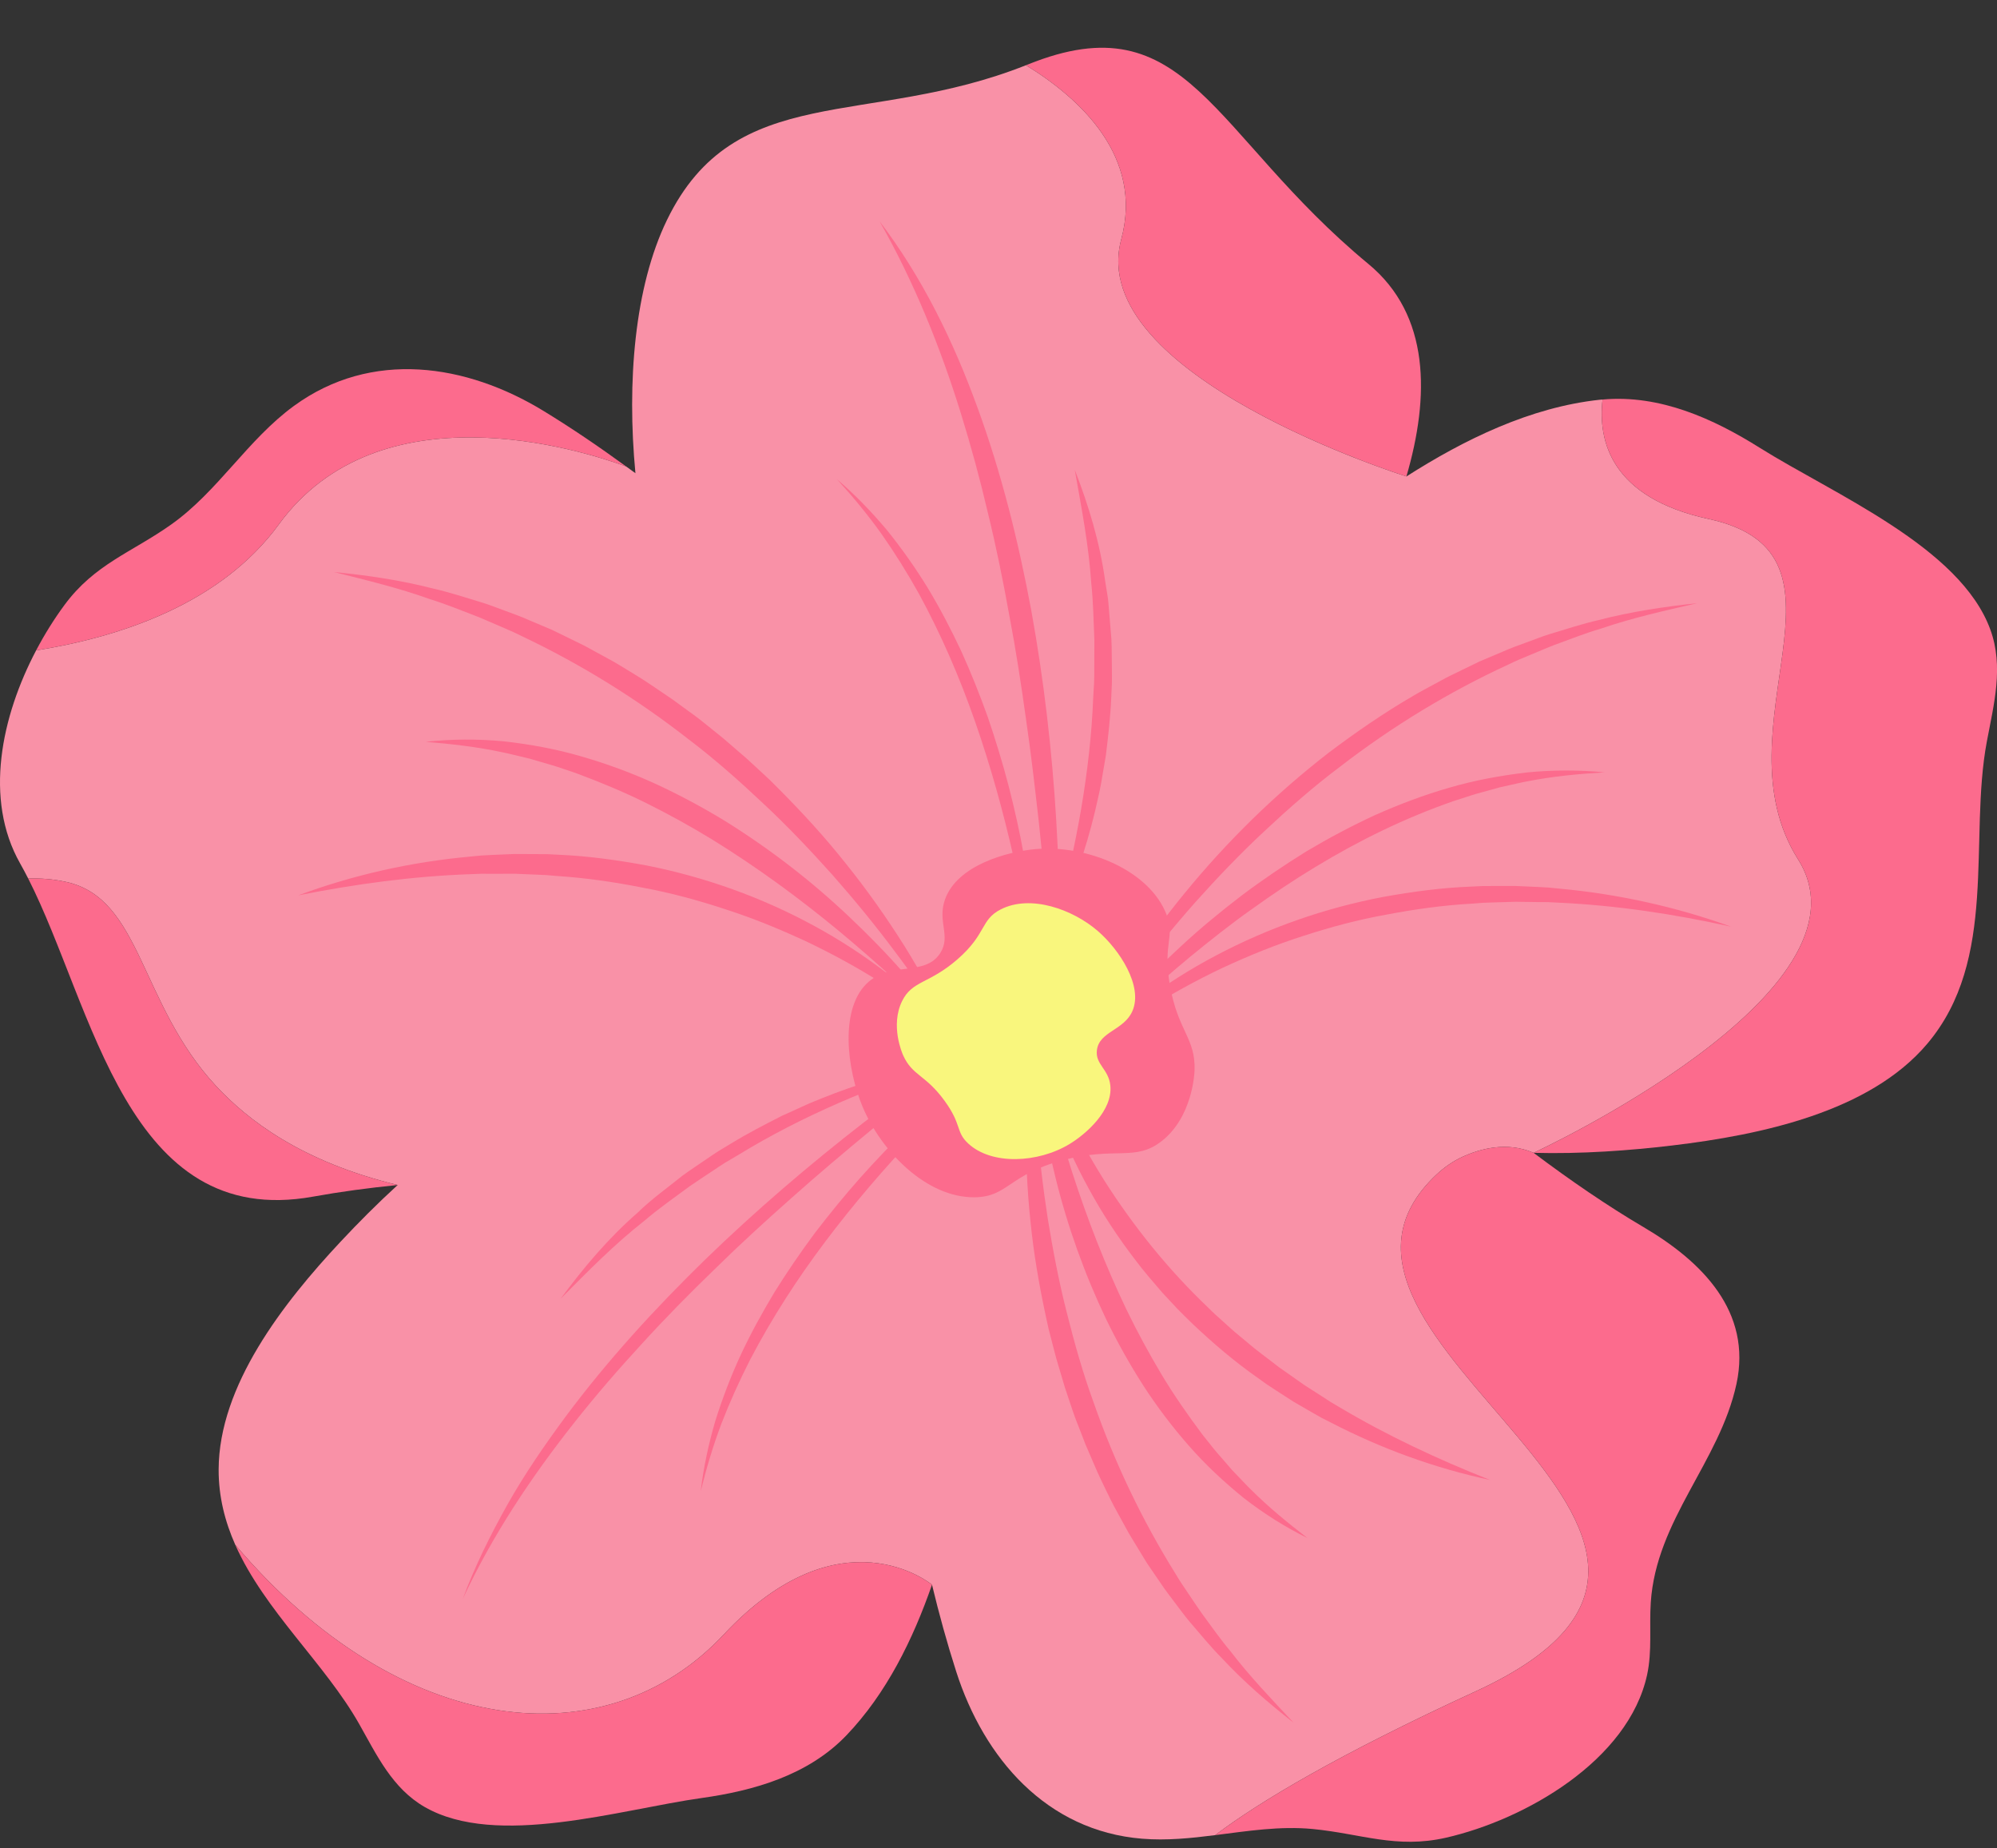 <?xml version="1.0" encoding="UTF-8"?><svg xmlns="http://www.w3.org/2000/svg" xmlns:xlink="http://www.w3.org/1999/xlink" height="429.4" preserveAspectRatio="xMidYMid meet" version="1.0" viewBox="0.0 -11.1 464.1 429.4" width="464.1" zoomAndPan="magnify"><rect x="0.0" y="-11.1" width="464.1" height="429.4" fill="#333333" stroke="none"/><defs><clipPath id="a"><path d="M 0 4 L 421 4 L 421 416.84 L 0 416.84 Z M 0 4"/></clipPath><clipPath id="b"><path d="M 282 255 L 405 255 L 405 416.84 L 282 416.84 Z M 282 255"/></clipPath><clipPath id="c"><path d="M 356 81 L 464.109 81 L 464.109 257 L 356 257 Z M 356 81"/></clipPath></defs><g><g clip-path="url(#a)" id="change1_1"><path d="M 216.598 357.113 C 216.598 357.113 216.598 357.109 216.598 357.105 C 216.594 357.109 216.594 357.109 216.594 357.109 C 216.52 357.051 195.426 339.578 168.188 368.695 C 140.898 397.863 93.262 393.277 54.68 347.844 C 52.285 342.445 50.793 336.684 50.812 330.344 C 50.875 310.824 65.797 291.672 79.215 277.34 C 83.23 273.047 87.668 268.578 92.418 264.238 C 92.414 264.238 92.41 264.238 92.41 264.238 L 92.414 264.234 C 70.09 258.852 57.531 249.121 50.18 241.199 C 32.383 222.02 32.914 197.734 15.445 193.832 C 12.355 193.141 9.371 192.934 6.559 193.035 C 5.945 191.832 5.324 190.66 4.684 189.531 C -3.812 174.551 0.355 155.293 8.395 140.02 C 28.09 136.875 51.367 129.152 64.789 110.758 C 88.23 78.629 135.086 93.457 145.5 97.273 C 146.223 97.797 146.953 98.316 147.672 98.848 C 145.66 77.664 147.449 55.566 155.008 40.008 C 170.82 7.453 201.613 18.684 238.434 4.055 C 250.883 11.684 265.797 25.219 260.574 44.52 C 252.012 76.18 326.785 99.578 326.848 99.598 C 326.848 99.602 326.844 99.605 326.844 99.609 C 340.324 91.012 355.621 83.52 371.777 81.781 C 371.996 81.758 372.215 81.754 372.434 81.73 C 371.332 91.379 374.414 104.57 397.121 109.492 C 434.633 117.621 398.453 157.828 417.879 188.59 C 437.305 219.352 356.406 256.762 356.406 256.762 C 350.137 254.031 343.801 255.891 339.938 257.66 C 337.703 258.684 335.672 260.09 333.879 261.77 C 292.719 300.309 421.996 345.539 342.969 381.875 C 310.926 396.609 292.719 407.508 282.398 415.297 C 276.762 416.012 271.113 416.59 265.43 416.129 C 243.164 414.316 228.668 397.375 222.23 377.32 C 220.086 370.641 218.227 363.879 216.598 357.113" fill="#f991a7"/></g><g id="change2_1"><path d="M 15.445 193.832 C 32.914 197.734 32.383 222.02 50.18 241.199 C 57.531 249.121 70.09 258.852 92.414 264.234 L 92.41 264.238 C 85.645 264.914 79.047 265.801 72.762 266.938 C 29.41 274.785 21.789 222.98 6.559 193.035 C 9.371 192.934 12.355 193.141 15.445 193.832" fill="#fc6b8d"/></g><g id="change2_2"><path d="M 168.188 368.695 C 195.426 339.578 216.52 357.051 216.594 357.109 C 212.18 369.805 206.031 382.367 196.695 392.121 C 187.746 401.461 175 404.992 163.133 406.66 C 144.062 409.34 115.414 418.359 98.699 408.758 C 91.191 404.441 87.594 396.758 83.48 389.484 C 75.562 375.473 61.469 363.137 54.68 347.844 C 93.262 393.277 140.898 397.863 168.188 368.695" fill="#fc6b8d"/></g><g clip-path="url(#b)" id="change2_21"><path d="M 342.969 381.875 C 421.996 345.539 292.719 300.309 333.879 261.77 C 335.672 260.09 337.703 258.684 339.938 257.66 C 343.801 255.891 350.137 254.031 356.406 256.762 C 356.41 256.766 356.414 256.766 356.418 256.766 C 364.922 263.16 373.539 269.066 381.996 274.047 C 395.559 282.027 407.195 293.664 403.551 310.469 C 399.613 328.613 384.895 342.016 383.637 361.254 C 383.27 366.852 383.98 372.547 382.789 378.027 C 378.449 398 354.387 411.707 336.051 415.891 C 324.488 418.527 316.27 414.945 305.062 413.871 C 297.473 413.145 289.941 414.344 282.398 415.297 C 292.719 407.508 310.926 396.609 342.969 381.875" fill="#fc6b8d"/></g><g id="change2_3"><path d="M 260.574 44.52 C 265.797 25.219 250.883 11.684 238.434 4.055 C 238.598 3.988 238.762 3.93 238.926 3.863 C 275.965 -11.066 281.41 19.969 318.031 50.246 C 332.387 62.113 332.281 81.008 326.848 99.598 C 326.785 99.578 252.012 76.18 260.574 44.52" fill="#fc6b8d"/></g><g id="change2_4"><path d="M 64.789 110.758 C 51.367 129.152 28.09 136.875 8.395 140.02 C 10.391 136.223 12.625 132.668 14.969 129.492 C 22.004 119.945 30.57 117.293 39.758 110.789 C 50.637 103.098 57.539 91.066 68.309 83.215 C 86.359 70.047 108.398 73.422 126.367 84.41 C 132.953 88.438 139.324 92.773 145.5 97.273 C 135.086 93.457 88.23 78.629 64.789 110.758" fill="#fc6b8d"/></g><g clip-path="url(#c)" id="change2_22"><path d="M 417.879 188.59 C 398.453 157.828 434.633 117.621 397.121 109.492 C 374.414 104.57 371.332 91.379 372.434 81.73 C 385.812 80.52 398.316 86.262 408.902 92.906 C 426.188 103.75 455.562 115.992 462.555 135.191 C 465.699 143.816 463.371 152.504 461.738 161.207 C 457.484 183.891 464.508 211.805 447.859 231.461 C 434.492 247.242 409.328 252.586 388.672 255.047 C 378.699 256.234 367.543 257.059 356.41 256.762 L 356.406 256.762 C 356.406 256.762 437.305 219.352 417.879 188.59" fill="#fc6b8d"/></g><g id="change2_5"><path d="M 221.137 229.281 C 216.848 223.973 211.68 219.426 206.32 215.164 C 200.883 211 195.125 207.219 189.07 203.953 C 176.984 197.383 163.844 192.68 150.309 190.004 C 143.531 188.746 136.684 187.789 129.801 187.5 L 127.219 187.371 L 124.637 187.352 L 119.48 187.328 L 114.328 187.547 L 111.754 187.684 L 109.191 187.938 C 95.52 189.184 82.062 192.191 69.309 196.938 C 82.652 194.289 96.039 192.477 109.441 192.012 L 111.949 191.914 L 114.465 191.934 L 119.48 191.91 L 124.488 192.117 L 126.992 192.227 L 129.488 192.445 C 136.148 192.871 142.762 193.84 149.297 195.137 C 155.852 196.332 162.297 198.098 168.625 200.188 C 174.977 202.223 181.16 204.77 187.23 207.578 C 193.27 210.449 199.172 213.652 204.852 217.254 C 210.523 220.867 216.031 224.789 221.137 229.281" fill="#fc6b8d"/></g><g id="change2_6"><path d="M 221.137 229.281 C 214.348 219.262 206.156 210.227 197.332 201.898 C 188.516 193.543 178.82 186.074 168.449 179.629 C 163.238 176.453 157.844 173.559 152.285 171 C 146.719 168.465 140.961 166.336 135.078 164.645 C 129.203 162.926 123.156 161.836 117.105 161.148 C 111.027 160.582 104.922 160.602 98.918 161.262 C 104.949 161.766 110.887 162.43 116.715 163.688 C 118.176 163.973 119.617 164.359 121.062 164.691 L 123.227 165.211 L 125.363 165.844 C 126.781 166.293 128.223 166.633 129.625 167.105 L 133.836 168.531 C 139.387 170.602 144.859 172.852 150.164 175.484 C 155.465 178.129 160.652 180.988 165.711 184.086 C 175.801 190.332 185.43 197.355 194.641 204.949 C 203.832 212.574 212.688 220.656 221.137 229.281" fill="#fc6b8d"/></g><g id="change2_7"><path d="M 221.137 229.281 C 218.117 222.121 214.285 215.316 210.188 208.699 C 206.035 202.109 201.535 195.723 196.641 189.637 C 191.797 183.512 186.5 177.742 180.98 172.195 L 178.902 170.125 L 176.75 168.125 C 175.301 166.812 173.902 165.438 172.402 164.18 L 167.953 160.344 L 163.375 156.656 C 161.859 155.414 160.227 154.316 158.66 153.145 L 156.285 151.41 L 153.852 149.762 C 152.219 148.676 150.621 147.539 148.957 146.504 C 147.285 145.477 145.625 144.434 143.941 143.43 C 142.27 142.406 140.516 141.523 138.805 140.566 L 136.227 139.156 C 135.363 138.691 134.473 138.281 133.598 137.844 L 128.316 135.266 L 122.906 132.973 C 121.117 132.172 119.277 131.508 117.438 130.836 C 115.598 130.176 113.785 129.434 111.914 128.863 C 108.164 127.75 104.465 126.504 100.648 125.648 C 93.09 123.699 85.355 122.566 77.645 121.824 C 85.176 123.715 92.68 125.508 99.926 128.117 C 103.602 129.246 107.152 130.727 110.734 132.082 C 112.516 132.789 114.258 133.598 116.023 134.336 C 117.785 135.09 119.547 135.832 121.254 136.703 C 135.086 143.262 148.125 151.363 160.16 160.781 C 166.25 165.402 171.973 170.496 177.539 175.742 C 183.137 180.969 188.402 186.543 193.527 192.258 C 198.602 198.016 203.48 203.969 208.082 210.145 C 212.723 216.293 217.098 222.66 221.137 229.281" fill="#fc6b8d"/></g><g id="change2_8"><path d="M 240.301 227.965 C 240.992 234.48 242.805 240.844 244.918 247.07 C 247.145 253.262 249.836 259.309 253.031 265.094 C 256.184 270.902 259.844 276.441 263.879 281.695 C 265.867 284.348 268.047 286.848 270.215 289.352 L 273.609 292.984 C 274.754 294.184 275.965 295.316 277.137 296.484 C 281.945 301.039 287.004 305.355 292.434 309.145 L 294.449 310.59 L 296.523 311.949 L 300.691 314.637 L 304.98 317.113 L 307.133 318.336 L 309.34 319.453 C 321.051 325.52 333.504 330.043 346.281 332.77 C 334.137 327.957 322.391 322.465 311.328 315.891 L 309.254 314.664 L 307.23 313.348 L 303.176 310.75 L 299.242 307.984 L 297.273 306.605 L 295.367 305.141 C 294.109 304.152 292.805 303.223 291.562 302.215 L 287.871 299.145 C 286.613 298.156 285.473 297.031 284.27 295.98 C 283.074 294.918 281.883 293.852 280.762 292.711 C 271.496 283.895 263.422 273.867 256.539 263.031 C 253.137 257.594 250.02 251.949 247.281 246.105 C 244.555 240.254 242.121 234.234 240.301 227.965" fill="#fc6b8d"/></g><g id="change2_9"><path d="M 240.301 227.965 C 240.559 239.586 242.473 251.145 245.281 262.453 C 248.062 273.785 252.027 284.855 257.074 295.441 C 259.645 300.719 262.512 305.852 265.68 310.801 C 268.875 315.734 272.434 320.445 276.32 324.855 C 280.188 329.285 284.523 333.293 289.066 336.98 C 293.699 340.574 298.656 343.715 303.863 346.273 C 299.262 342.723 294.816 339.098 290.766 335.051 C 289.738 334.062 288.777 333 287.781 331.98 L 286.305 330.438 L 284.91 328.816 C 283.996 327.723 283.012 326.699 282.125 325.586 L 279.465 322.254 C 276.059 317.699 272.805 313.047 269.887 308.172 C 266.98 303.289 264.27 298.293 261.785 293.172 C 256.871 282.898 252.719 272.242 249.191 261.336 C 245.699 250.418 242.707 239.309 240.301 227.965" fill="#fc6b8d"/></g><g id="change2_10"><path d="M 240.301 227.965 C 239.008 235.312 238.566 242.801 238.438 250.273 C 238.371 257.758 238.688 265.254 239.484 272.715 C 240.219 280.184 241.512 287.59 243.094 294.938 L 243.699 297.691 L 244.402 300.422 C 244.895 302.238 245.309 304.074 245.871 305.871 L 247.48 311.281 L 249.273 316.637 C 249.855 318.426 250.605 320.156 251.266 321.922 L 252.285 324.555 L 253.402 327.148 C 254.164 328.871 254.863 330.617 255.676 332.32 C 256.496 334.016 257.297 335.723 258.141 337.402 C 258.965 339.098 259.926 340.723 260.812 342.383 L 262.168 344.855 C 262.629 345.68 263.137 346.473 263.617 347.281 L 266.555 352.102 L 269.746 356.762 C 270.781 358.328 271.93 359.82 273.066 361.316 C 274.219 362.805 275.297 364.344 276.52 365.77 C 278.98 368.613 281.332 371.535 283.977 374.195 C 289.09 379.68 294.766 384.598 300.633 389.176 C 295.535 383.727 290.41 378.383 285.914 372.512 C 283.535 369.691 281.434 366.652 279.246 363.695 C 278.176 362.199 277.188 360.645 276.148 359.133 C 275.117 357.609 274.078 356.098 273.152 354.508 C 265.387 342.039 259.051 328.734 254.203 314.895 C 251.676 308.008 249.688 300.934 247.902 293.809 C 246.082 286.688 244.711 279.457 243.52 272.188 C 242.391 264.906 241.523 257.57 240.992 250.195 C 240.41 242.82 240.156 235.41 240.301 227.965" fill="#fc6b8d"/></g><g id="change2_11"><path d="M 250.289 235.625 C 255.34 231.082 260.84 227.129 266.504 223.488 C 272.18 219.867 278.09 216.641 284.148 213.77 C 290.23 210.945 296.445 208.418 302.82 206.387 C 309.18 204.312 315.656 202.578 322.242 201.406 C 328.805 200.156 335.449 199.23 342.137 198.859 L 344.641 198.664 L 347.152 198.578 L 352.176 198.426 L 357.207 198.496 L 359.727 198.508 L 362.238 198.637 C 375.664 199.262 389.047 201.277 402.312 204.215 C 389.527 199.602 376.098 196.633 362.461 195.379 L 359.902 195.125 L 357.34 194.984 L 352.199 194.758 L 347.055 194.766 L 344.48 194.777 L 341.91 194.902 C 335.047 195.16 328.215 196.078 321.457 197.301 C 307.949 199.871 294.824 204.453 282.691 210.859 C 276.621 214.047 270.824 217.734 265.336 221.809 C 259.922 225.973 254.691 230.426 250.289 235.625" fill="#fc6b8d"/></g><g id="change2_12"><path d="M 250.289 235.625 C 258.629 226.91 267.465 218.789 276.664 211.148 C 281.301 207.371 285.965 203.645 290.84 200.203 C 295.68 196.723 300.625 193.395 305.719 190.324 C 315.887 184.152 326.609 178.91 337.84 175.023 L 342.082 173.652 C 343.496 173.191 344.945 172.867 346.375 172.445 L 348.523 171.844 L 350.703 171.359 C 352.156 171.051 353.605 170.684 355.074 170.422 C 360.934 169.27 366.895 168.707 372.926 168.359 C 366.922 167.777 360.832 167.789 354.773 168.387 C 348.742 169.098 342.723 170.199 336.863 171.906 C 331.004 173.59 325.277 175.742 319.707 178.223 C 314.168 180.766 308.785 183.633 303.551 186.746 C 298.383 189.957 293.34 193.367 288.488 197.023 C 283.664 200.715 278.973 204.574 274.527 208.695 C 265.617 216.898 257.309 225.789 250.289 235.625" fill="#fc6b8d"/></g><g id="change2_13"><path d="M 250.289 235.625 C 254.266 228.973 258.629 222.59 263.254 216.422 C 267.848 210.23 272.723 204.266 277.816 198.508 C 282.949 192.785 288.254 187.223 293.871 182 C 299.473 176.762 305.238 171.691 311.367 167.086 C 323.496 157.727 336.641 149.699 350.578 143.289 C 352.297 142.434 354.07 141.711 355.844 140.977 C 357.621 140.258 359.375 139.469 361.172 138.785 C 364.777 137.473 368.352 136.039 372.051 134.961 C 379.344 132.465 386.879 130.781 394.441 129.055 C 386.742 129.863 379.023 131.016 371.484 132.984 C 367.68 133.844 363.984 135.086 360.242 136.203 C 358.379 136.773 356.57 137.516 354.73 138.172 C 352.898 138.84 351.059 139.5 349.273 140.293 L 343.875 142.578 L 338.602 145.137 C 337.727 145.57 336.836 145.977 335.973 146.438 L 333.395 147.836 C 331.688 148.785 329.934 149.66 328.266 150.676 C 321.504 154.613 315.059 159.07 308.816 163.77 C 296.449 173.344 285.211 184.328 275.34 196.398 C 270.387 202.418 265.812 208.734 261.574 215.258 C 257.383 221.801 253.453 228.535 250.289 235.625" fill="#fc6b8d"/></g><g id="change2_14"><path d="M 219.977 236.117 C 211.105 237.27 202.422 239.758 194.027 242.906 C 191.941 243.73 189.836 244.52 187.777 245.414 L 181.641 248.199 C 177.637 250.242 173.637 252.297 169.801 254.652 L 166.914 256.395 C 165.961 256.988 165.047 257.648 164.113 258.273 C 162.262 259.555 160.371 260.773 158.559 262.102 C 155.059 264.926 151.387 267.531 148.164 270.684 C 141.383 276.586 135.562 283.508 130.277 290.68 C 136.578 284.332 142.781 278.008 149.758 272.543 C 153.113 269.66 156.758 267.148 160.293 264.516 C 162.113 263.266 163.965 262.062 165.801 260.836 C 166.723 260.234 167.621 259.594 168.566 259.023 L 171.418 257.344 C 178.945 252.73 186.836 248.707 194.945 245.168 C 203.059 241.637 211.387 238.543 219.977 236.117" fill="#fc6b8d"/></g><g id="change2_15"><path d="M 241.016 221.898 C 227.09 230.281 213.746 239.637 200.879 249.594 C 188.023 259.566 175.637 270.176 163.93 281.516 C 152.262 292.883 141.211 304.945 131.461 318.035 C 126.613 324.594 121.977 331.324 117.961 338.426 C 113.98 345.543 110.328 352.848 107.52 360.48 C 114.371 345.73 123.387 332.199 133.402 319.527 C 138.406 313.184 143.703 307.07 149.18 301.125 C 154.617 295.148 160.305 289.391 166.117 283.77 C 171.887 278.098 177.859 272.637 183.922 267.273 C 189.965 261.883 196.16 256.664 202.402 251.5 C 208.672 246.371 215.012 241.316 221.453 236.391 C 227.855 231.41 234.398 226.613 241.016 221.898" fill="#fc6b8d"/></g><g id="change2_16"><path d="M 236.582 229.758 C 227.512 235.949 219.133 243.133 211.223 250.773 C 207.254 254.59 203.469 258.59 199.797 262.695 C 196.145 266.824 192.66 271.102 189.305 275.48 C 186.023 279.918 182.895 284.469 179.98 289.16 C 177.133 293.895 174.465 298.738 172.129 303.746 C 169.809 308.766 167.844 313.938 166.195 319.199 C 164.66 324.504 163.484 329.898 162.852 335.352 C 164.172 330.02 165.734 324.793 167.652 319.695 C 169.621 314.617 171.863 309.664 174.328 304.824 C 179.359 295.195 185.27 286.051 191.812 277.367 C 198.352 268.68 205.461 260.41 212.961 252.492 C 220.477 244.59 228.32 236.969 236.582 229.758" fill="#fc6b8d"/></g><g id="change2_17"><path d="M 245.238 202.926 C 249.414 194.992 252.297 186.398 254.422 177.664 C 254.918 175.473 255.457 173.281 255.867 171.07 L 257.004 164.406 C 257.551 159.934 258.07 155.453 258.254 150.941 L 258.406 147.562 C 258.441 146.438 258.398 145.309 258.398 144.18 C 258.355 141.926 258.395 139.668 258.289 137.414 L 257.73 130.672 C 257.617 129.551 257.59 128.422 257.387 127.309 L 256.848 123.969 C 255.637 115.039 252.996 106.352 249.766 98.035 C 251.328 106.863 253.02 115.535 253.602 124.359 C 254.082 128.742 254.133 133.156 254.328 137.547 L 254.309 144.148 C 254.293 145.246 254.32 146.348 254.27 147.445 L 254.074 150.742 C 253.734 159.531 252.719 168.301 251.234 177.004 C 249.738 185.711 247.797 194.359 245.238 202.926" fill="#fc6b8d"/></g><g id="change2_18"><path d="M 245.355 228.32 C 246.047 220.207 246.195 212.062 246.23 203.918 C 246.203 195.773 245.969 187.629 245.469 179.492 C 244.492 163.223 242.605 146.988 239.699 130.914 C 236.715 114.859 232.777 98.922 227.145 83.543 C 221.574 68.184 214.289 53.273 204.406 40.309 C 212.449 54.461 218.492 69.461 223.277 84.852 C 225.668 92.543 227.777 100.324 229.613 108.176 C 231.523 116.004 233.133 123.91 234.555 131.852 C 236.074 139.777 237.293 147.762 238.41 155.766 C 239.59 163.758 240.496 171.793 241.414 179.832 C 243.117 195.93 244.441 212.078 245.355 228.32" fill="#fc6b8d"/></g><g id="change2_19"><path d="M 241.289 220.266 C 241.188 209.281 239.879 198.324 237.922 187.5 C 236.961 182.082 235.738 176.711 234.367 171.375 C 232.969 166.043 231.352 160.77 229.574 155.547 C 227.715 150.352 225.668 145.223 223.391 140.188 C 221.039 135.191 218.496 130.277 215.633 125.555 C 212.754 120.836 209.547 116.324 206.09 112.027 C 202.535 107.805 198.703 103.824 194.527 100.27 C 198.223 104.328 201.699 108.535 204.863 112.965 C 207.992 117.426 210.863 122.039 213.516 126.781 C 218.723 136.316 223.035 146.316 226.613 156.582 C 230.199 166.848 233.117 177.355 235.531 187.988 C 237.918 198.633 239.891 209.387 241.289 220.266" fill="#fc6b8d"/></g><g id="change2_20"><path d="M 200.527 246.203 C 204.867 256.426 215.297 267.25 226.559 267.09 C 234.27 266.98 234.359 261.836 246.98 258.48 C 259.234 255.223 263.754 258.848 269.902 254.094 C 277.102 248.523 277.59 238.383 277.613 237.637 C 277.871 229.988 273.734 228.578 271.863 217.695 C 270.184 207.914 273.141 206.812 271.113 201.445 C 267.277 191.312 252.906 185.102 240.586 186.203 C 234.086 186.781 222.551 189.895 219.656 197.781 C 217.73 203.035 221.113 206.379 218.473 210.41 C 214.969 215.75 207.41 212.328 201.953 216.945 C 194.984 222.844 196.766 237.348 200.527 246.203" fill="#fc6b8d"/></g><g id="change3_1"><path d="M 255.113 205.207 C 249.297 200.191 239.516 196.656 232.57 200.199 C 227.82 202.625 229.336 205.848 222.527 211.785 C 215.914 217.555 212.004 216.684 209.641 221.516 C 206.871 227.176 209.672 233.617 209.883 234.09 C 212.059 238.914 215.059 238.527 219.547 244.711 C 223.578 250.27 222.078 251.855 224.98 254.566 C 230.453 259.684 241.273 259.148 248.59 254.699 C 252.445 252.352 258.652 246.895 258.039 241.113 C 257.633 237.266 254.508 236.223 254.918 232.914 C 255.461 228.527 261.195 228.344 263.176 223.809 C 265.699 218.016 260.16 209.559 255.113 205.207" fill="#f9f67d"/></g></g></svg>